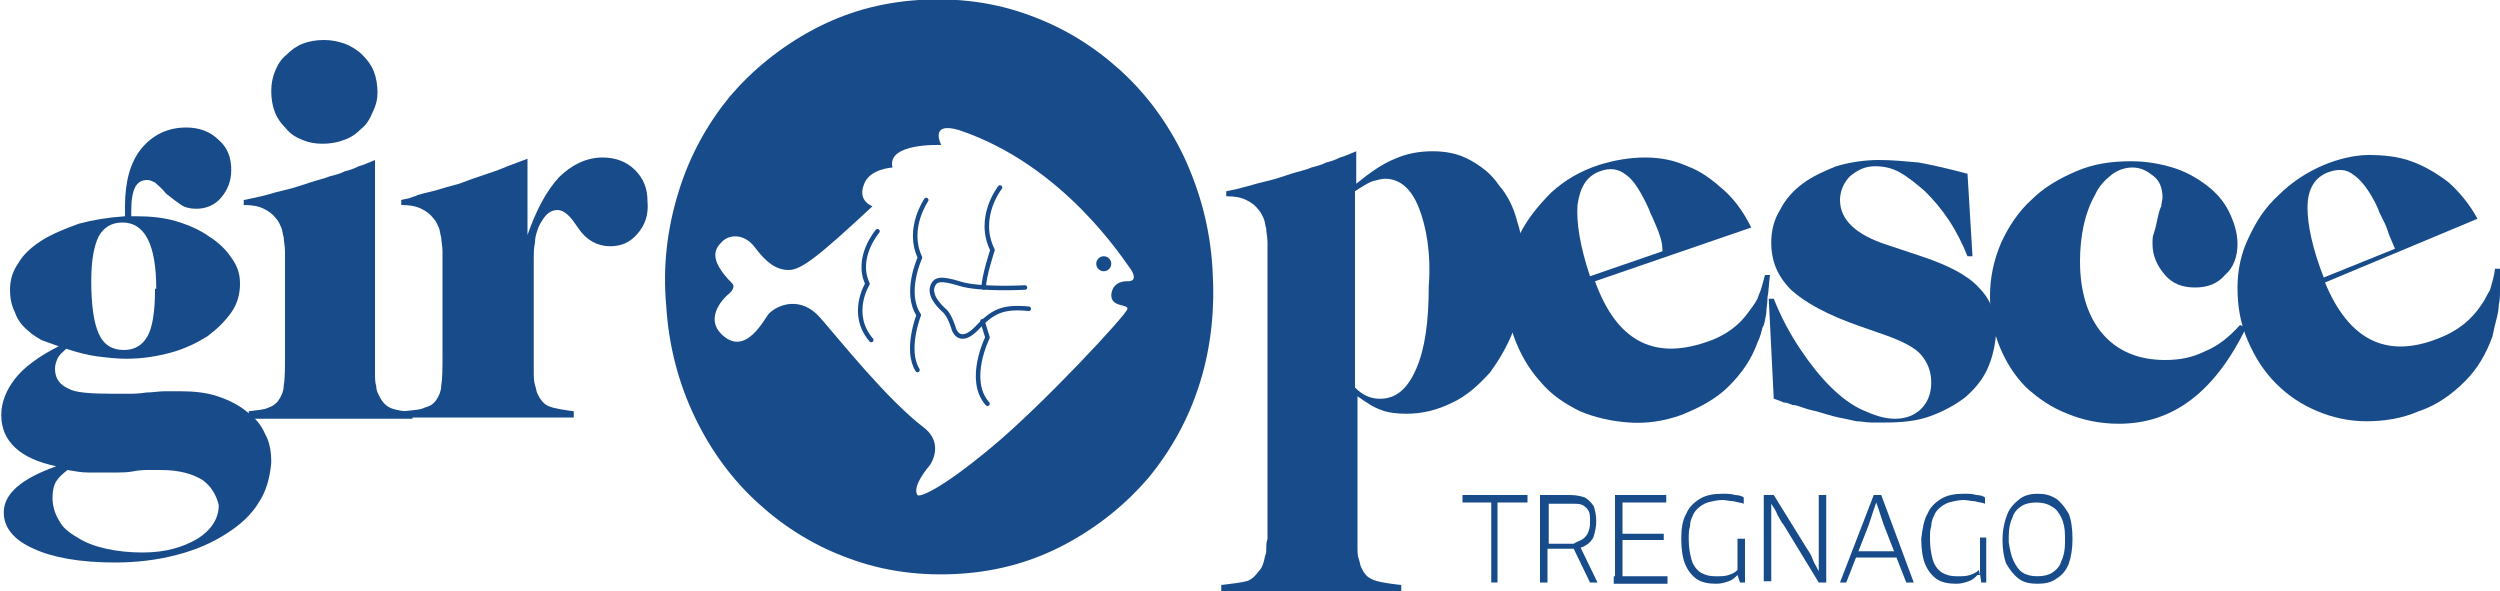 <?xml version="1.0" encoding="utf-8"?>
<!-- Generator: Adobe Illustrator 27.8.0, SVG Export Plug-In . SVG Version: 6.00 Build 0)  -->
<svg version="1.1" id="Livello_1" xmlns="http://www.w3.org/2000/svg" xmlns:xlink="http://www.w3.org/1999/xlink" x="0px" y="0px"
	 viewBox="0 0 200 47.3" style="enable-background:new 0 0 200 47.3;" xml:space="preserve">
<style type="text/css">
	.st0{fill:#174B8A;}
	.st1{fill:none;stroke:#174B8A;stroke-width:0.361;stroke-linecap:round;stroke-linejoin:round;stroke-miterlimit:10;}
</style>
<g>
	<path class="st0" d="M20.7,40.2c-0.6,1-1.5,1.8-2.6,2.5c-1.1,0.7-2.4,1.3-4,1.7c-1.5,0.4-3.2,0.6-4.9,0.6c-2.8,0-5-0.4-6.5-1.1
		c-1.6-0.7-2.4-1.7-2.4-2.9c0-1.5,1.4-2.7,4.2-3.7c-2.9-0.6-4.4-2-4.4-4.1c0-1,0.4-2,1.1-2.9c0.7-0.9,1.9-1.8,3.5-2.6
		c-0.6-0.2-1.1-0.4-1.4-0.5C3,27,2.6,26.8,2.3,26.5c-0.5-0.4-0.9-0.9-1.1-1.5c-0.3-0.6-0.4-1.2-0.4-1.8c0-0.8,0.2-1.5,0.7-2.2
		c0.4-0.7,1.1-1.3,1.9-1.8c0.8-0.5,1.8-0.9,2.9-1.3c1.1-0.3,2.3-0.5,3.7-0.6v-0.8c0-1.9,0.4-3.5,1.3-4.6c0.9-1.1,2.1-1.7,3.6-1.7
		c1,0,1.9,0.3,2.6,1c0.7,0.6,1,1.4,1,2.4c0,0.9-0.3,1.6-0.8,2.2c-0.5,0.6-1.2,0.9-2,0.9c-0.5,0-0.9-0.1-1.2-0.3
		c-0.3-0.2-0.7-0.5-1.2-0.9c-0.4-0.5-0.7-0.7-0.9-0.9c-0.2-0.1-0.4-0.2-0.6-0.2c-0.5,0-0.8,0.2-1,0.6c-0.2,0.4-0.3,1-0.3,1.9v0.4
		h0.4c1.1,0,2.2,0.1,3.2,0.4c1,0.3,1.9,0.7,2.6,1.2c0.8,0.5,1.4,1.1,1.8,1.7c0.5,0.7,0.7,1.3,0.7,2.1c0,0.8-0.2,1.6-0.7,2.3
		c-0.5,0.7-1.1,1.3-1.9,1.9c-0.8,0.5-1.8,1-2.9,1.3c-1.1,0.3-2.3,0.5-3.6,0.5c-0.8,0-1.6-0.1-2.4-0.2c-0.7-0.1-1.5-0.3-2.4-0.6
		c-0.3,0.3-0.6,0.5-0.7,0.8c-0.1,0.2-0.2,0.5-0.2,0.8c0,0.8,0.4,1.3,1.1,1.6C6,31.4,7.2,31.5,9,31.5c0.3,0,0.7,0,1.1,0
		c0.5,0,1,0,1.6-0.1c0.5,0,1-0.1,1.5-0.1c0.4,0,0.8,0,1.2,0c1.1,0,2.1,0.1,3,0.4c0.9,0.3,1.7,0.7,2.3,1.2c0.7,0.5,1.2,1.1,1.5,1.8
		c0.4,0.7,0.5,1.5,0.5,2.3C21.6,38.2,21.3,39.3,20.7,40.2z M16.2,38.4c-0.8-0.5-1.9-0.8-3.3-0.8c-0.2,0-0.5,0-0.9,0
		c-0.4,0-0.8,0-1.3,0.1c-0.5,0.1-1,0.1-1.3,0.1c-0.3,0-0.6,0-0.9,0c-0.6,0-1.1,0-1.5,0c-0.5,0-1-0.1-1.6-0.2
		c-0.4,0.3-0.7,0.6-0.9,0.9c-0.2,0.3-0.3,0.8-0.3,1.3c0,0.7,0.2,1.3,0.5,1.8c0.3,0.6,0.8,1,1.5,1.4c0.6,0.4,1.4,0.7,2.3,0.9
		c0.9,0.2,1.9,0.3,2.9,0.3c1.8,0,3.2-0.4,4.4-1.1c1.1-0.7,1.7-1.6,1.7-2.7C17.3,39.6,16.9,38.9,16.2,38.4z M12.5,23.1
		c0-3.5-0.9-5.3-2.7-5.3c-0.9,0-1.5,0.4-1.9,1.1c-0.4,0.8-0.6,2-0.6,3.6c0,1.9,0.2,3.3,0.6,4.2c0.4,0.9,1.1,1.3,2,1.3
		c0.9,0,1.5-0.4,1.9-1.1c0.4-0.7,0.6-2,0.6-3.7V23.1z"/>
	<path class="st0" d="M19.9,33.4v-0.5c0.7-0.1,1.2-0.1,1.6-0.3c0.3-0.1,0.6-0.3,0.8-0.6c0.2-0.3,0.4-0.7,0.4-1.2
		c0.1-0.5,0.1-1.4,0.1-2.6v-6.6c0-0.6,0-1.1,0-1.5c0-0.4-0.1-0.8-0.1-1.1c-0.1-0.3-0.1-0.6-0.2-0.8c-0.1-0.2-0.2-0.5-0.4-0.7
		c-0.3-0.4-0.6-0.6-1-0.8c-0.4-0.2-0.9-0.3-1.6-0.3l0-0.4c0.5-0.1,1-0.2,1.4-0.3c0.4-0.1,0.8-0.2,1.1-0.3c0.4-0.1,0.8-0.2,1.2-0.3
		c0.4-0.1,1-0.3,1.6-0.5c0.6-0.2,1.1-0.3,1.6-0.5c0.4-0.1,0.8-0.2,1.2-0.4c0.4-0.1,0.7-0.2,1.1-0.4c0.4-0.1,0.8-0.3,1.3-0.5v15.4
		c0,0.6,0,1.1,0,1.6c0,0.4,0,0.8,0.1,1.1c0,0.3,0.1,0.5,0.2,0.7c0.1,0.2,0.2,0.4,0.3,0.5c0.2,0.3,0.5,0.5,0.8,0.6
		c0.3,0.1,0.9,0.2,1.6,0.3v0.5H19.9z M29.8,9c-0.2,0.5-0.5,1-0.9,1.3c-0.4,0.4-0.8,0.7-1.4,0.9c-0.5,0.2-1.1,0.3-1.7,0.3
		c-0.6,0-1.1-0.1-1.6-0.3c-0.5-0.2-1-0.5-1.3-0.9C22.5,9.9,22.2,9.5,22,9c-0.2-0.5-0.3-1.1-0.3-1.7c0-0.6,0.1-1.1,0.3-1.6
		c0.2-0.5,0.5-1,0.9-1.3c0.4-0.4,0.8-0.7,1.3-0.9c0.5-0.2,1.1-0.3,1.7-0.3c0.6,0,1.1,0.1,1.7,0.3c0.5,0.2,1,0.5,1.4,0.9
		c0.4,0.4,0.7,0.8,0.9,1.3c0.2,0.5,0.3,1.1,0.3,1.7C30.2,7.9,30.1,8.4,29.8,9z"/>
	<path class="st0" d="M51,18.7c-0.6,0.7-1.3,1-2.2,1c-1,0-1.9-0.5-2.5-1.4l-0.5-0.7c-0.4-0.5-0.8-0.8-1.2-0.8
		c-0.5,0-0.9,0.3-1.2,0.8c-0.2,0.3-0.3,0.5-0.4,0.8c-0.1,0.3-0.2,0.6-0.2,1c-0.1,0.4-0.1,0.9-0.1,1.5c0,0.6,0,1.3,0,2.2v5
		c0,0.6,0,1.1,0,1.6c0,0.4,0,0.8,0.1,1.1c0.1,0.3,0.1,0.5,0.2,0.7c0.1,0.2,0.2,0.4,0.3,0.5c0.2,0.3,0.5,0.5,0.9,0.6
		c0.4,0.1,0.9,0.2,1.7,0.3v0.5H32.3v-0.5c0.8-0.1,1.3-0.1,1.7-0.3c0.4-0.1,0.7-0.3,0.9-0.6c0.2-0.3,0.4-0.7,0.4-1.2
		c0.1-0.5,0.1-1.4,0.1-2.7v-6.5c0-0.6,0-1.1,0-1.5c0-0.4-0.1-0.8-0.1-1.1c-0.1-0.3-0.1-0.6-0.2-0.8c-0.1-0.2-0.2-0.5-0.4-0.7
		c-0.3-0.4-0.6-0.6-1-0.8c-0.4-0.2-0.9-0.3-1.6-0.3l0-0.4c0.3-0.1,0.6-0.1,0.8-0.2c0.2-0.1,0.4-0.1,0.5-0.2c0.7-0.2,1.3-0.3,1.9-0.5
		c0.6-0.2,1.2-0.3,1.7-0.5s1.1-0.4,1.7-0.6c0.6-0.2,1.2-0.4,1.9-0.7l1.6-0.6v6.1c0.7-2,1.5-3.5,2.5-4.6c1-1,2.2-1.6,3.5-1.6
		c1,0,1.9,0.3,2.6,1c0.7,0.7,1,1.5,1,2.5C51.9,17.2,51.6,18,51,18.7z"/>
	<path class="st0" d="M121.2,26.1c-0.5,1.4-1.2,2.6-2,3.7c-0.9,1-1.9,1.9-3,2.4c-1.2,0.6-2.4,0.9-3.7,0.9c-0.8,0-1.5-0.1-2-0.3
		c-0.6-0.2-1.2-0.6-1.9-1.1v10.5c0,0.6,0,1.1,0,1.5c0,0.4,0,0.8,0.1,1c0.1,0.3,0.1,0.5,0.2,0.7c0.1,0.2,0.2,0.4,0.3,0.5
		c0.2,0.3,0.6,0.5,1,0.6c0.4,0.1,1,0.2,1.9,0.3v0.5H97.7v-0.5c0.9-0.1,1.6-0.2,2-0.3c0.4-0.1,0.7-0.4,1-0.8c0.3-0.3,0.4-0.7,0.5-1.2
		c0.1-0.2,0.1-0.4,0.1-0.6c0-0.2,0-0.5,0.1-0.8c0-0.3,0-0.7,0-1.1c0-0.4,0-1,0-1.6V20.9c0-0.6,0-1.1,0-1.5c0-0.4-0.1-0.8-0.1-1.1
		c-0.1-0.3-0.1-0.6-0.2-0.8c-0.1-0.2-0.2-0.5-0.4-0.7c-0.3-0.4-0.6-0.6-1-0.8c-0.4-0.2-0.9-0.3-1.6-0.3l0-0.4c0.5-0.1,1-0.2,1.3-0.3
		c0.4-0.1,0.8-0.2,1.1-0.3c0.4-0.1,0.8-0.2,1.2-0.3c0.4-0.1,1-0.3,1.6-0.5c0.6-0.2,1.2-0.3,1.6-0.5c0.4-0.1,0.8-0.2,1.2-0.4
		c0.4-0.1,0.7-0.2,1.1-0.4c0.4-0.1,0.8-0.3,1.3-0.5v2.6c1.1-0.9,2.1-1.6,3.1-2c0.9-0.4,1.9-0.6,3-0.6c1.1,0,2.1,0.2,3,0.7
		c0.9,0.5,1.7,1.1,2.3,2c0.7,0.8,1.2,1.8,1.5,3c0.4,1.2,0.5,2.4,0.5,3.9C121.9,23.2,121.7,24.7,121.2,26.1z M113.5,16.6
		c-0.6-1.5-1.5-2.3-2.7-2.3c-0.3,0-0.6,0.1-1,0.2c-0.3,0.1-0.8,0.4-1.4,0.8V31c0.6,0.6,1.2,0.9,2,0.9c1.3,0,2.2-0.8,2.9-2.4
		c0.7-1.6,1-3.8,1-6.6C114.5,20.3,114.1,18.1,113.5,16.6z"/>
	<path class="st0" d="M141.4,23.8c0,0.5-0.1,0.9-0.1,1.3c-0.1,0.4-0.1,0.8-0.3,1.1c-0.1,0.4-0.2,0.8-0.4,1.2
		c-0.5,1.4-1.3,2.5-2.3,3.5c-1,1-2.3,1.7-3.8,2.3c-1.4,0.5-2.8,0.7-4.2,0.6c-1.4-0.1-2.7-0.4-3.9-0.9c-1.2-0.6-2.3-1.3-3.2-2.4
		c-0.9-1-1.6-2.2-2.1-3.6c-0.5-1.4-0.7-2.8-0.6-4.2c0.1-1.4,0.5-2.7,1.1-4c0.6-1.2,1.5-2.3,2.5-3.3c1.1-1,2.3-1.7,3.8-2.2
		c1.3-0.4,2.5-0.6,3.7-0.6c1.2,0,2.3,0.2,3.4,0.7c1.1,0.4,2,1.1,2.9,1.9c0.9,0.8,1.6,1.8,2.2,3l-12.5,4.3c1.7,4.7,4.6,6.3,8.8,4.9
		c1.6-0.5,2.8-1.4,3.6-2.6c0.3-0.4,0.6-0.8,0.7-1.2c0.2-0.4,0.3-0.9,0.5-1.6l0.4,0C141.5,22.7,141.5,23.3,141.4,23.8z M132.8,18.9
		c-0.1-0.3-0.2-0.6-0.3-0.8c-0.1-0.2-0.2-0.5-0.3-0.7c-0.1-0.2-0.2-0.4-0.3-0.7c-0.6-1.3-1.2-2.3-1.8-2.7c-0.6-0.5-1.3-0.6-2.1-0.3
		c-1.1,0.4-1.6,1.3-1.8,2.7c-0.1,1.4,0.2,3.3,1,5.7l5.8-2C133,19.6,132.9,19.2,132.8,18.9z"/>
	<path class="st0" d="M159,29.5c-0.4,0.9-1.1,1.7-1.8,2.3c-0.8,0.6-1.7,1.1-2.8,1.5c-1.1,0.4-2.3,0.5-3.6,0.5c-0.4,0-0.7,0-1.1,0
		c-0.4,0-0.8-0.1-1.2-0.1c-0.4-0.1-0.9-0.2-1.4-0.3c-0.5-0.1-1.1-0.3-1.8-0.5c-0.5-0.1-0.8-0.2-1.1-0.3c-0.3-0.1-0.5-0.2-0.8-0.2
		c-0.2-0.1-0.5-0.2-0.7-0.2c-0.2-0.1-0.5-0.2-0.8-0.3l-0.4-8h0.4c0.6,1.5,1.3,2.8,2.1,4c0.8,1.2,1.6,2.2,2.4,3
		c0.8,0.8,1.7,1.5,2.6,1.9c0.9,0.4,1.7,0.7,2.6,0.7c0.9,0,1.6-0.3,2.1-0.8c0.5-0.5,0.8-1.2,0.8-2.1c0-0.9-0.3-1.6-0.8-2.2
		c-0.5-0.6-1.5-1.1-2.9-1.6l-2-0.7c-2.6-0.9-4.4-1.9-5.5-2.9c-1.1-1.1-1.6-2.3-1.6-3.8c0-0.9,0.2-1.8,0.7-2.6c0.4-0.8,1-1.5,1.8-2.1
		c0.8-0.6,1.7-1,2.7-1.4c1-0.3,2.2-0.5,3.4-0.5c1.1,0,2.1,0.1,3.2,0.2c1.1,0.2,2.4,0.5,3.9,0.9l0.4,6.6h-0.4c-0.4-1-0.9-2-1.5-2.9
		c-0.6-0.9-1.2-1.6-1.9-2.3c-0.7-0.6-1.3-1.1-2-1.5c-0.7-0.4-1.4-0.5-2-0.5c-0.8,0-1.4,0.3-2,0.8c-0.5,0.5-0.8,1.2-0.8,1.9
		c0,1.6,1.3,2.8,3.8,3.6l2.7,0.9c2.1,0.7,3.7,1.5,4.6,2.5c1,1,1.4,2.2,1.4,3.6C159.6,27.7,159.4,28.6,159,29.5z"/>
	<path class="st0" d="M169.5,33.9c-1.5,0-2.9-0.3-4.1-0.8c-1.3-0.5-2.3-1.2-3.3-2.1c-0.9-0.9-1.6-2-2.1-3.2
		c-0.5-1.2-0.8-2.6-0.8-4.1c0-1.5,0.3-2.9,0.9-4.3c0.6-1.3,1.4-2.5,2.4-3.4c1-1,2.2-1.7,3.6-2.3c1.4-0.6,2.8-0.8,4.4-0.8
		c1.2,0,2.3,0.2,3.3,0.5c1,0.3,1.9,0.8,2.7,1.4c0.8,0.6,1.4,1.3,1.8,2.1c0.4,0.8,0.7,1.7,0.7,2.6c0,1-0.3,1.9-1,2.5
		c-0.6,0.7-1.4,1-2.4,1c-1,0-1.8-0.3-2.4-1c-0.6-0.7-1-1.5-1-2.5c0-0.3,0-0.6,0.1-0.8c0.1-0.3,0.2-0.7,0.3-1.2
		c0.1-0.5,0.2-0.8,0.3-1c0-0.2,0.1-0.5,0.1-0.7c0-0.7-0.2-1.3-0.7-1.7c-0.5-0.4-1-0.7-1.7-0.7c-0.6,0-1.2,0.2-1.7,0.6
		c-0.5,0.4-1,0.9-1.3,1.6c-0.4,0.7-0.7,1.5-0.9,2.4c-0.2,0.9-0.3,1.9-0.3,2.9c0,2.4,0.6,4.4,1.8,5.8c1.2,1.4,2.9,2.1,5,2.1
		c1.2,0,2.2-0.2,3.2-0.7c1-0.4,1.9-1.1,2.8-2.1l0.5,0.2C177.2,31.3,173.9,33.9,169.5,33.9z"/>
	<path class="st0" d="M200,23.1c0,0.5,0,0.9-0.1,1.3c0,0.4-0.1,0.8-0.2,1.2c-0.1,0.4-0.2,0.8-0.3,1.3c-0.5,1.4-1.2,2.6-2.2,3.6
		c-1,1-2.2,1.9-3.7,2.4c-1.4,0.6-2.8,0.8-4.2,0.8c-1.4,0-2.7-0.3-3.9-0.8c-1.2-0.5-2.3-1.2-3.3-2.2c-1-1-1.7-2.1-2.3-3.5
		c-0.6-1.4-0.8-2.8-0.8-4.2c0-1.4,0.3-2.8,0.9-4c0.6-1.3,1.3-2.4,2.4-3.4c1-1,2.2-1.8,3.6-2.4c1.2-0.5,2.5-0.8,3.6-0.8
		s2.3,0.1,3.4,0.5c1.1,0.4,2.1,1,3,1.7c0.9,0.8,1.7,1.8,2.3,2.9L186,22.6c1.9,4.6,4.9,6.1,9,4.5c1.6-0.6,2.7-1.5,3.5-2.7
		c0.3-0.4,0.5-0.9,0.7-1.2c0.1-0.4,0.3-0.9,0.4-1.7l0.4,0C200,22.1,200,22.7,200,23.1z M191.1,18.7c-0.1-0.3-0.2-0.6-0.3-0.8
		c-0.1-0.2-0.2-0.4-0.3-0.6c-0.1-0.2-0.2-0.4-0.3-0.7c-0.6-1.3-1.3-2.2-1.9-2.6c-0.6-0.5-1.3-0.5-2.1-0.2c-1,0.4-1.6,1.3-1.6,2.8
		c0,1.4,0.4,3.3,1.3,5.6l5.7-2.3C191.4,19.4,191.2,19,191.1,18.7z"/>
	<path class="st0" d="M97,21.5c-0.2-3.3-1-6.2-2.3-9c-1.3-2.7-3-5-5.1-6.9c-2.1-1.9-4.5-3.4-7.3-4.4c-2.7-1-5.7-1.4-8.8-1.2
		c-3.1,0.2-5.9,1-8.5,2.4c-2.6,1.4-4.8,3.2-6.6,5.3c-1.8,2.2-3.2,4.7-4.1,7.6c-0.9,2.9-1.3,5.9-1,9.2c0.2,3.2,1,6.2,2.3,8.9
		c1.3,2.7,3,5,5.1,6.9c2.1,1.9,4.5,3.4,7.3,4.4c2.7,1,5.7,1.4,8.8,1.2c3.1-0.2,5.9-1,8.5-2.4c2.6-1.4,4.8-3.2,6.6-5.3
		c1.8-2.2,3.2-4.7,4.1-7.6C96.9,27.7,97.2,24.7,97,21.5z M90.2,22.5c0,0-1.2-0.1-1.3,1.1c0,1,1.3,0.7,1.3,1.1
		c0,0.4-6.9,7.8-10.9,11.1c-4.2,3.5-5.8,4-5.9,3.8c-0.5-0.7,1-2.4,1-2.4s1.2-1.7-0.5-3c-3-2.3-6.8-7.1-8.3-8.8
		c-1.5-1.7-3.3-1.1-4.1-0.3c-0.4,0.5-1.8,3.3-3.6,1.8c-1.8-1.5,0.3-3.3,0.3-3.3s0.7-0.5,0.4-0.9c-2.1-2.1-1.3-2.9-0.8-3.4
		c0.5-0.5,1.7-0.7,2.6,0.5c0.9,1.2,1.7,1.8,2.7,1.8c1,0,2.4-1.1,6.7-5.1c0,0-1.2-0.4-0.7-1.7c0.4-1.3,2.3-1.4,2.3-1.4
		c-0.5-2,3.9-1.8,3.9-1.8s-1-1.9,1.4-1.2c8.4,2.8,13.2,10.4,13.8,11.2C91.1,22.6,90.2,22.5,90.2,22.5z"/>
	<path class="st1" d="M70.2,18.5c0,0-1.8,2.1-0.8,4.2c0,0-1.5,2.4,0.3,4.5"/>
	<path class="st1" d="M74.1,16c0,0-1.6,2.3-0.5,4.6c0,0-1.3,2.8-0.1,4.6c0,0-1.1,2.8-0.1,4.4"/>
	<path class="st1" d="M82,23c0,0-3.6,0.2-5.2-0.3c-1.6-0.5-1.9-0.3-2.1,0c-0.2,0.3-0.4,1,0.8,2.1c0.5,0.4,0.8,1.5,0.8,1.5
		s0.4,1.4,1.8,0c1.3-1.4,2.1-1.8,4.2-1.6"/>
	<path class="st1" d="M80,15c0,0-1.9,2.4-0.6,5c0,0-0.7,2.1-0.7,3"/>
	<path class="st1" d="M78.6,25.7L79,27c0,0-1.7,3.4,0,5.3"/>
	<circle class="st0" cx="88.3" cy="21.1" r="0.6"/>
	<g>
		<g>
			<path class="st0" d="M122.2,39.6v0.6h-5.2v-0.6H122.2z M119.8,39.8v6.8h-0.5v-6.8H119.8z"/>
			<path class="st0" d="M123.2,39.6h2.4c0.5,0,0.9,0.1,1.2,0.2c0.3,0.2,0.5,0.4,0.7,0.7c0.1,0.3,0.2,0.7,0.2,1.2
				c0,0.5-0.1,0.8-0.2,1.2c-0.1,0.3-0.4,0.6-0.6,0.7c-0.3,0.2-0.6,0.3-1.1,0.3h-2v2.7h-0.6V39.6z M126.5,43.2
				c0.2-0.1,0.4-0.3,0.5-0.5c0.1-0.2,0.2-0.5,0.2-0.8v-0.2c0-0.4,0-0.6-0.1-0.8c-0.1-0.2-0.3-0.4-0.5-0.5c-0.2-0.1-0.5-0.1-0.8-0.1
				h-1.9v3.2h2C126,43.4,126.3,43.3,126.5,43.2z M127.8,46.6L127.8,46.6l-0.6,0l-1.4-2.9l0.5-0.2L127.8,46.6z"/>
			<path class="st0" d="M129.8,39.6v7h-0.6v-7H129.8z M133.3,39.6v0.6h-4.1v-0.6H133.3z M133.4,46.1v0.6h-4.3v-0.6H133.4z
				 M133.1,42.7v0.5h-3.7v-0.5H133.1z"/>
			<path class="st0" d="M134.9,41.1c0.2-0.5,0.6-0.9,1.1-1.2c0.5-0.3,1.1-0.4,1.8-0.4c0.4,0,0.7,0,1,0.1c0.3,0,0.6,0.1,0.7,0.2
				l0,0.5l0,0c-0.2-0.1-0.5-0.1-0.8-0.2c-0.3,0-0.6-0.1-0.9-0.1c-0.4,0-0.8,0.1-1.2,0.2c-0.3,0.1-0.6,0.3-0.8,0.5
				c-0.1,0.1-0.3,0.3-0.4,0.6c-0.1,0.2-0.2,0.5-0.2,0.8c-0.1,0.3-0.1,0.6-0.1,0.9v0.2c0,0.6,0.1,1.1,0.2,1.5
				c0.1,0.4,0.3,0.7,0.5,0.9c0.2,0.2,0.4,0.3,0.7,0.4c0.3,0.1,0.6,0.1,0.9,0.1c0.3,0,0.6,0,0.9-0.1c0.3-0.1,0.5-0.2,0.7-0.4l0.1,0.4
				H139c-0.2,0.2-0.4,0.4-0.7,0.5c-0.3,0.1-0.6,0.2-1,0.2c-0.6,0-1.2-0.1-1.6-0.4c-0.4-0.3-0.7-0.7-0.9-1.2c-0.2-0.5-0.3-1.2-0.3-2
				C134.5,42.3,134.6,41.6,134.9,41.1z M139.6,43.1v3.5h-0.4L139,46v-2.9H139.6z"/>
			<path class="st0" d="M141.2,39.6h0.7l2.6,4.2c0.2,0.3,0.4,0.6,0.5,0.9c0.1,0.3,0.3,0.6,0.5,1h0c0-0.4,0-0.8,0-1.2
				c0-0.4,0-0.7,0-1v-3.9h0.6v7h-0.6l-2.8-4.6c-0.2-0.2-0.3-0.5-0.5-0.8c-0.1-0.3-0.3-0.6-0.5-0.9h0c0,0.3,0,0.6,0,0.9
				c0,0.3,0,0.6,0,0.9v4.4h-0.6V39.6z"/>
			<path class="st0" d="M150.2,39.6l0.1,0.6h-0.2c-0.3,0.8-0.5,1.6-0.8,2.3l-1.6,4.1h-0.5l0,0l2.7-7H150.2z M151.9,44.1l0,0.5h-3.6
				l0-0.5H151.9z M153.1,46.6L153.1,46.6l-0.6,0l-1.6-4.1c-0.3-0.7-0.5-1.5-0.8-2.3H150l0.1-0.6h0.4L153.1,46.6z"/>
			<path class="st0" d="M154.2,41.1c0.2-0.5,0.6-0.9,1.1-1.2c0.5-0.3,1.1-0.4,1.8-0.4c0.4,0,0.7,0,1,0.1c0.3,0,0.6,0.1,0.7,0.2
				l0,0.5l0,0c-0.2-0.1-0.5-0.1-0.8-0.2c-0.3,0-0.6-0.1-0.9-0.1c-0.4,0-0.8,0.1-1.2,0.2c-0.3,0.1-0.6,0.3-0.8,0.5
				c-0.1,0.1-0.3,0.3-0.4,0.6c-0.1,0.2-0.2,0.5-0.2,0.8c-0.1,0.3-0.1,0.6-0.1,0.9v0.2c0,0.6,0.1,1.1,0.2,1.5
				c0.1,0.4,0.3,0.7,0.5,0.9c0.2,0.2,0.4,0.3,0.7,0.4c0.3,0.1,0.6,0.1,0.9,0.1c0.3,0,0.6,0,0.9-0.1c0.3-0.1,0.5-0.2,0.7-0.4l0.1,0.4
				h-0.2c-0.2,0.2-0.4,0.4-0.7,0.5c-0.3,0.1-0.6,0.2-1,0.2c-0.6,0-1.2-0.1-1.6-0.4c-0.4-0.3-0.7-0.7-0.9-1.2c-0.2-0.5-0.3-1.2-0.3-2
				C153.8,42.3,153.9,41.6,154.2,41.1z M158.9,43.1v3.5h-0.4l-0.1-0.7v-2.9H158.9z"/>
			<path class="st0" d="M160.6,41.1c0.2-0.5,0.6-0.9,1-1.2c0.4-0.3,0.9-0.4,1.4-0.4c0.6,0,1,0.1,1.5,0.4c0.4,0.3,0.7,0.7,1,1.2
				c0.2,0.5,0.3,1.2,0.3,2c0,0.8-0.1,1.4-0.3,2c-0.2,0.5-0.5,0.9-1,1.2c-0.4,0.3-0.9,0.4-1.5,0.4c-0.6,0-1.1-0.1-1.5-0.4
				c-0.4-0.3-0.7-0.7-1-1.2c-0.2-0.5-0.3-1.2-0.3-1.9C160.2,42.3,160.4,41.6,160.6,41.1z M161.1,44.9c0.2,0.4,0.4,0.7,0.7,0.9
				c0.3,0.2,0.7,0.3,1.2,0.3c0.5,0,0.9-0.1,1.2-0.3c0.3-0.2,0.6-0.5,0.7-0.9c0.2-0.4,0.3-0.9,0.3-1.5v-0.5c0-0.6-0.1-1.1-0.3-1.5
				c-0.2-0.4-0.4-0.7-0.8-0.9c-0.3-0.2-0.7-0.3-1.2-0.3c-0.5,0-0.9,0.1-1.2,0.3c-0.3,0.2-0.6,0.5-0.7,0.9c-0.2,0.4-0.3,0.9-0.3,1.5
				v0.5C160.8,44,160.9,44.5,161.1,44.9z"/>
		</g>
	</g>
</g>
</svg>
